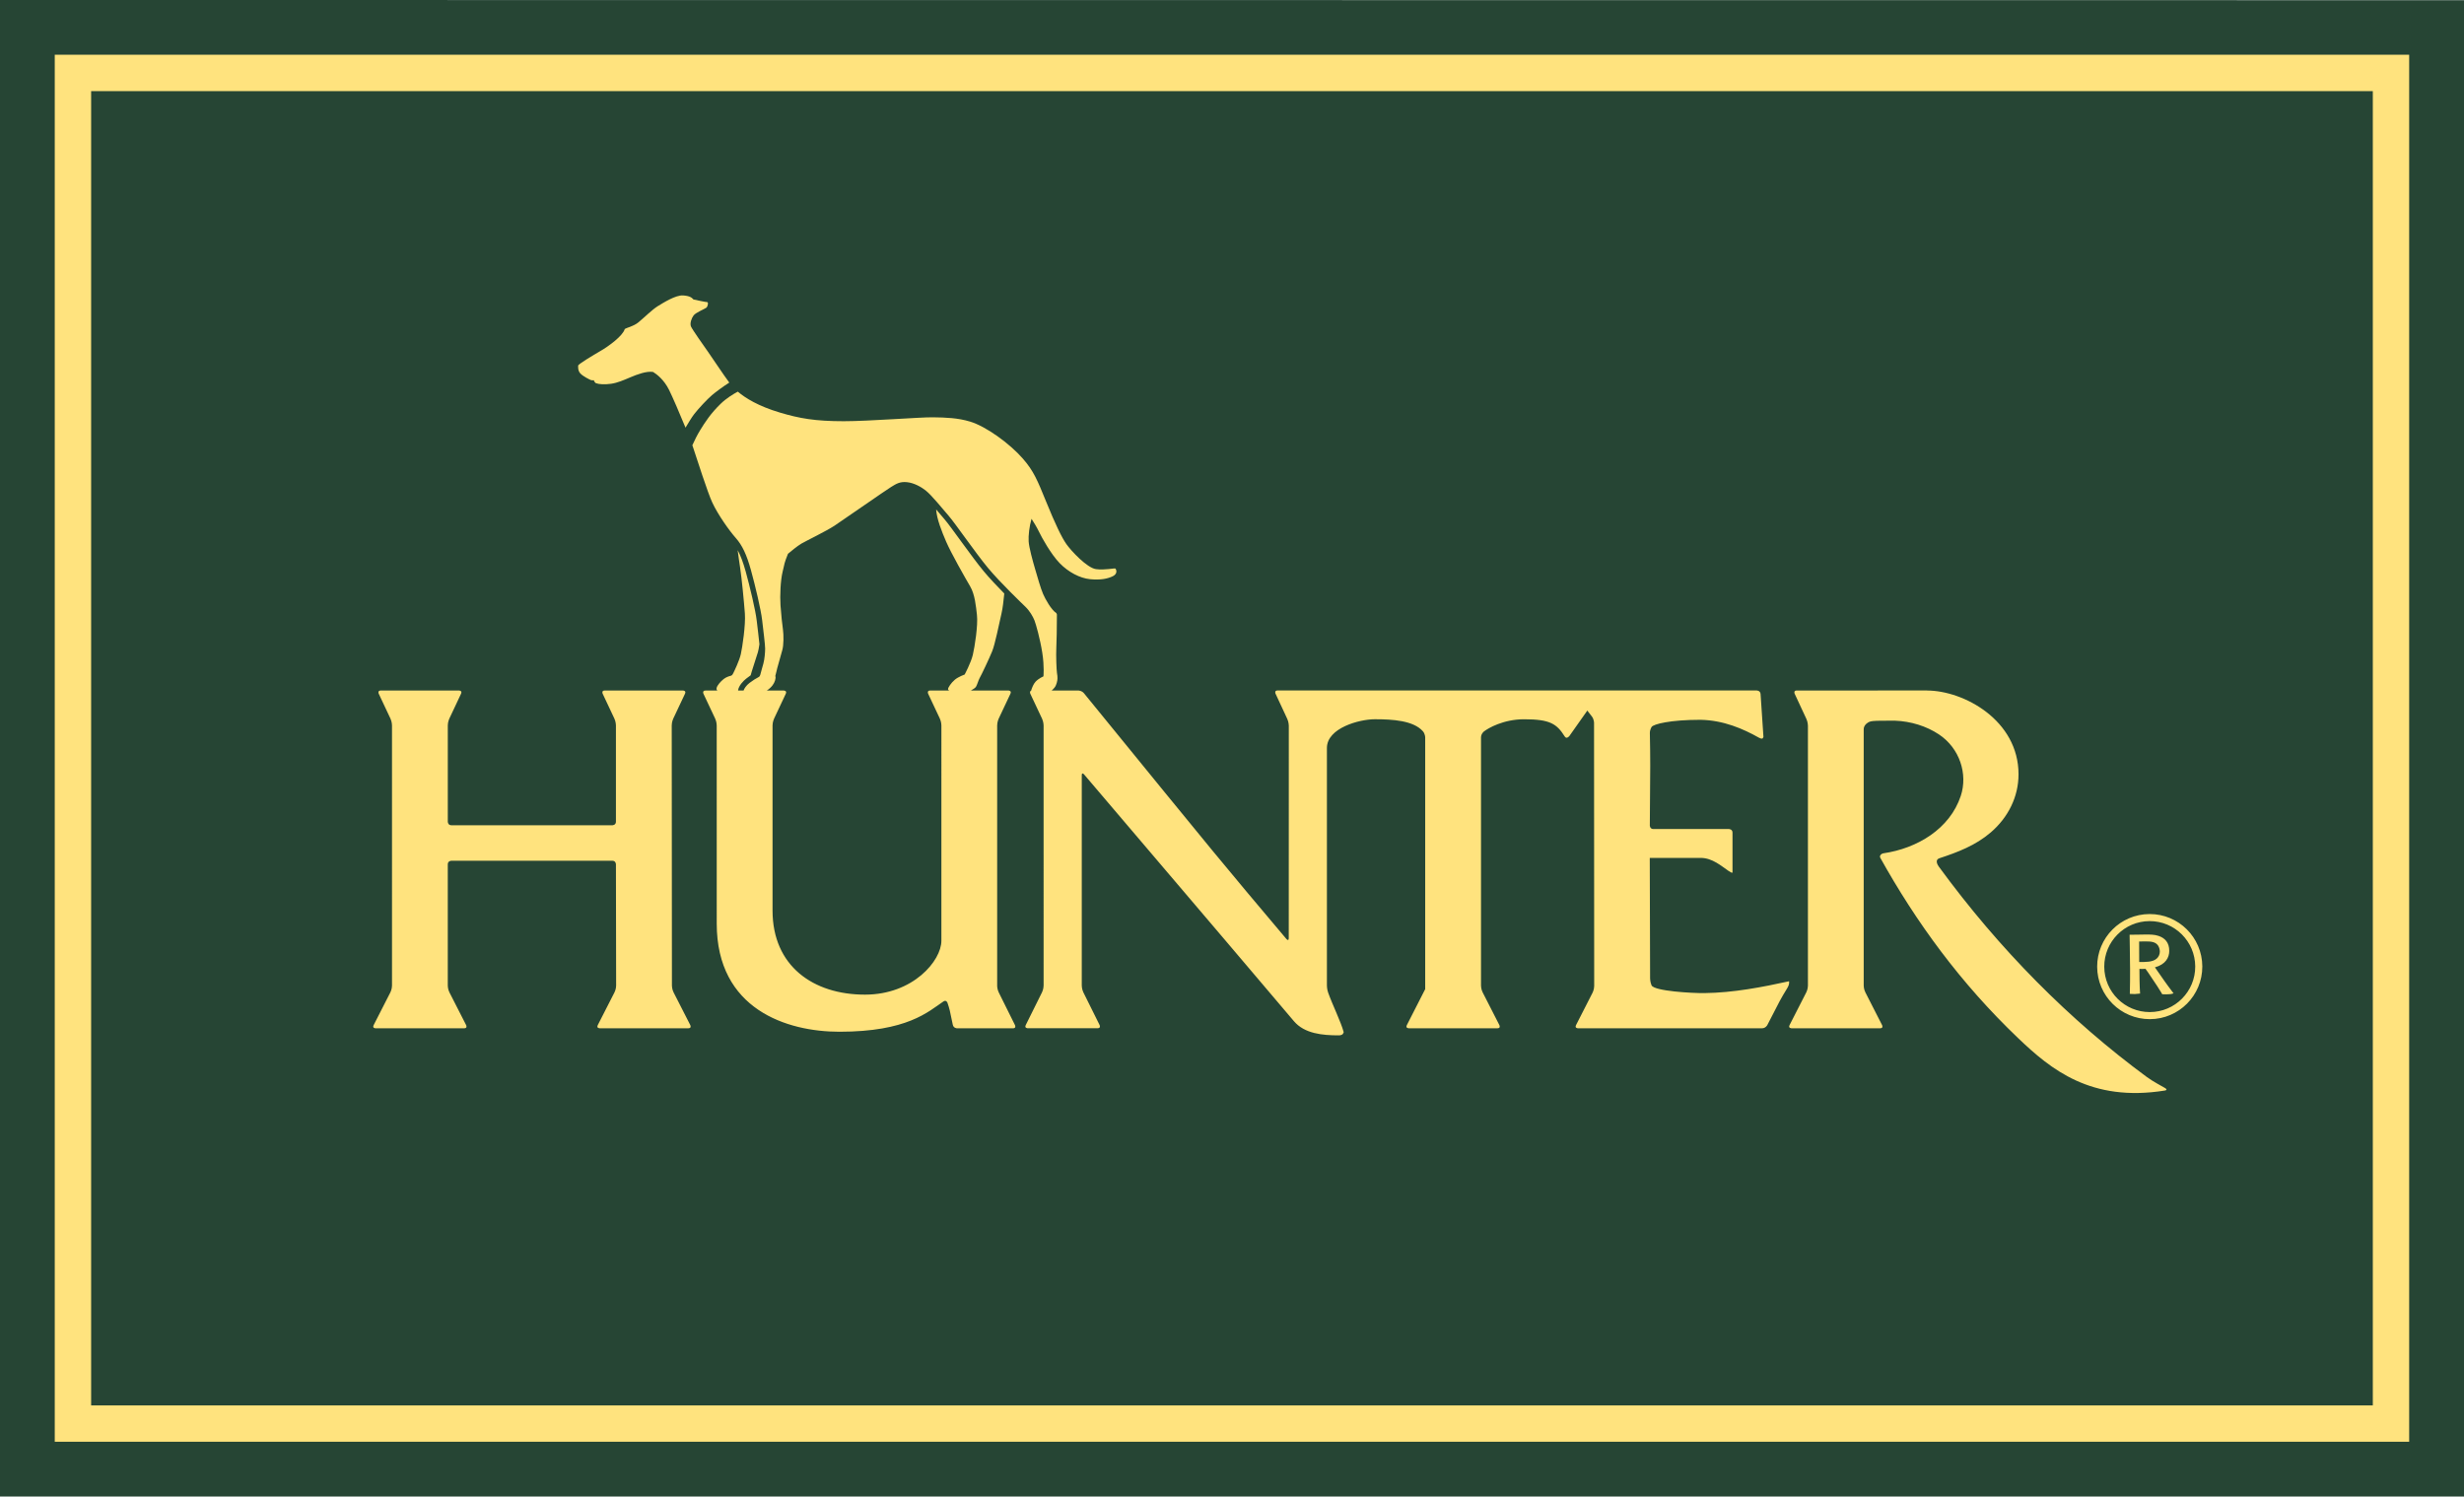 <?xml version="1.0" encoding="utf-8"?>
<!-- Generator: Adobe Illustrator 21.1.0, SVG Export Plug-In . SVG Version: 6.00 Build 0)  -->
<svg version="1.1" id="hunter-logo" xmlns="http://www.w3.org/2000/svg" xmlns:xlink="http://www.w3.org/1999/xlink" x="0px"
	 y="0px" viewBox="0 0 135 82" enable-background="new 0 0 135 82" xml:space="preserve">
<g>
	<polygon fill="#264534" points="0,82 0,0 135,0.01 135,82 	"/>
	<path fill-rule="evenodd" clip-rule="evenodd" fill="#FFE37E" d="M4.993,4.993v72.014h125.011V4.993H4.993L4.993,4.993z
		 M131.996,79H3V3h128.996v75.711V79z"/>
	<path fill="#FFE37E" d="M34.232,18.024c0.105-0.068,0.475-0.143,0.74-0.357c0.265-0.214,0.762-0.704,1.063-0.889
		c0.301-0.184,0.984-0.619,1.393-0.59c0.409,0.029,0.487,0.143,0.566,0.221c0.167,0.039,0.676,0.145,0.752,0.145
		c0.076,0,0.039,0.24-0.049,0.308c-0.088,0.068-0.576,0.265-0.693,0.418c-0.118,0.153-0.216,0.442-0.147,0.607
		c0.069,0.165,0.715,1.08,0.928,1.381c0.205,0.289,0.869,1.292,1.172,1.695c-0.316,0.198-0.746,0.517-0.952,0.692
		c-0.237,0.2-0.744,0.737-0.98,1.047c-0.129,0.169-0.32,0.482-0.466,0.731c-0.32-0.781-0.72-1.705-0.9-2.067
		c-0.284-0.57-0.674-0.859-0.877-0.986c-0.363-0.058-0.879,0.139-1.239,0.291c-0.36,0.153-0.713,0.308-1.063,0.357
		c-0.35,0.049-0.661,0.029-0.818-0.029c-0.087-0.032-0.128-0.165-0.128-0.165s-0.098,0.01-0.157-0.009
		c-0.059-0.02-0.444-0.208-0.583-0.367c-0.127-0.146-0.118-0.277-0.118-0.425c0-0.077,0.818-0.568,1.237-0.811
		C33.333,18.981,34.124,18.41,34.232,18.024L34.232,18.024z M57.176,39.789l0.002-0.038L57.176,39.789L57.176,39.789z
		 M81.296,40.086c0,0-0.153,0.124-0.153,0.321v13.595c0,0,0,0.197,0.09,0.373l0.915,1.792c0,0,0.091,0.176-0.106,0.176h-4.853
		c0,0-0.198,0-0.108-0.176l1.004-1.968V40.407c0,0,0-0.197-0.131-0.344c-0.519-0.58-1.648-0.653-2.627-0.653
		c-0.851,0-2.627,0.479-2.627,1.575v13.016c0,0,0,0.197,0.066,0.383c0.231,0.657,0.699,1.597,0.855,2.174l-0.042,0.087
		c0,0-0.041,0.086-0.238,0.086c-0.883,0-1.867-0.09-2.45-0.778c-3.08-3.633-3.08-3.633-11.494-13.517c0,0-0.128-0.15-0.128,0.047
		v11.517c0,0,0,0.197,0.087,0.374l0.889,1.79c0,0,0.087,0.177-0.11,0.177h-3.825c0,0-0.197,0-0.109-0.177l0.889-1.79
		c0,0,0.088-0.177,0.088-0.374V39.787v-0.036c0,0-0.002-0.197-0.086-0.375l-0.641-1.362c0,0-0.06-0.128,0.041-0.167
		c0.044-0.152,0.135-0.38,0.252-0.501c0.168-0.175,0.425-0.286,0.425-0.286s0.056-0.529-0.063-1.292
		c-0.12-0.764-0.351-1.584-0.431-1.78c-0.08-0.197-0.246-0.502-0.498-0.745c-0.133-0.128-1.379-1.321-2.048-2.126
		c-0.683-0.823-1.795-2.445-2.165-2.869c-0.332-0.381-0.916-1.11-1.246-1.372c-0.234-0.185-0.624-0.414-1.029-0.456
		c-0.391-0.039-0.587,0.093-0.864,0.262c-0.286,0.173-2.667,1.835-3.108,2.126c-0.441,0.291-1.573,0.84-1.805,0.976
		c-0.232,0.136-0.614,0.454-0.74,0.561c-0.215,0.541-0.176,0.503-0.294,0.986c-0.113,0.465-0.152,1.304-0.115,1.835
		c0.037,0.532,0.095,1.056,0.135,1.335c0.039,0.279,0.046,0.847-0.039,1.129c-0.086,0.282-0.174,0.651-0.233,0.833
		c-0.059,0.182-0.108,0.464-0.147,0.577c0.046,0.124-0.029,0.351-0.154,0.514c-0.067,0.088-0.17,0.195-0.314,0.283h0.928
		c0,0,0.197,0,0.113,0.178l-0.641,1.362c0,0-0.084,0.179-0.084,0.375l0,7.134v3.003c0,3.044,2.227,4.611,5.063,4.611
		c2.644,0,4.188-1.863,4.188-2.953V39.751c0,0,0-0.197-0.084-0.375l-0.641-1.362c0,0-0.084-0.178,0.113-0.178h1.042
		c-0.041-0.019-0.066-0.043-0.066-0.082c0-0.073,0.158-0.328,0.372-0.509c0.19-0.161,0.539-0.286,0.539-0.286
		s0.344-0.642,0.447-1.077c0.103-0.435,0.292-1.627,0.225-2.194c-0.054-0.461-0.108-1.112-0.372-1.561
		c-0.265-0.449-1.049-1.83-1.311-2.439c-0.248-0.576-0.516-1.244-0.552-1.774c0.167,0.196,0.325,0.386,0.449,0.527
		c0.369,0.424,1.479,2.043,2.161,2.864c0.307,0.37,0.734,0.821,1.123,1.216c-0.036,0.388-0.087,0.813-0.152,1.094
		c-0.147,0.638-0.353,1.682-0.512,2.073c-0.159,0.391-0.578,1.28-0.7,1.493c-0.059,0.116-0.124,0.349-0.187,0.451
		c-0.032,0.053-0.143,0.133-0.279,0.204h2.054c0,0,0.197,0,0.113,0.178l-0.642,1.362c0,0-0.084,0.179-0.084,0.375v14.246
		c-0.002,0.037,0.005,0.217,0.086,0.381l0.889,1.79c0,0,0.088,0.177-0.109,0.177h-3.06c0,0-0.197-0.001-0.237-0.194
		c-0.172-0.843-0.172-0.843-0.29-1.199c0,0-0.062-0.188-0.226-0.077c-0.833,0.562-1.977,1.658-5.696,1.658
		c-2.865,0-6.722-1.217-6.722-5.925l-0.001-10.855c0,0,0-0.197-0.084-0.375l-0.641-1.362c0,0-0.084-0.178,0.113-0.178h0.649
		c-0.037-0.032-0.058-0.077-0.043-0.141c0.035-0.149,0.223-0.36,0.39-0.492c0.135-0.107,0.306-0.157,0.372-0.172
		c0.071-0.017,0.101-0.048,0.151-0.147c0.05-0.099,0.33-0.675,0.414-1.043c0.083-0.369,0.269-1.597,0.222-2.227
		c-0.047-0.63-0.172-1.943-0.264-2.536c-0.041-0.264-0.09-0.603-0.131-0.934c0.158,0.29,0.298,0.66,0.439,1.167
		c0.231,0.836,0.539,2.121,0.606,2.701c0.043,0.366,0.115,0.943,0.147,1.285c-0.029,0.198-0.057,0.352-0.083,0.436
		c-0.133,0.435-0.355,1.088-0.397,1.267c-0.083,0.064-0.165,0.122-0.247,0.185c-0.139,0.106-0.417,0.385-0.444,0.651h0.303
		c0.028-0.103,0.153-0.286,0.323-0.416c0.18-0.137,0.357-0.249,0.507-0.325c0.04-0.02,0.071-0.068,0.084-0.119
		c0.067-0.263,0.126-0.452,0.169-0.611c0.069-0.253,0.098-0.619,0.098-0.833c0-0.214-0.108-1.066-0.164-1.554
		c-0.069-0.59-0.38-1.896-0.615-2.746c-0.235-0.85-0.48-1.362-0.831-1.757c-0.35-0.395-0.965-1.257-1.286-1.942
		c-0.251-0.535-0.85-2.415-1.053-3.024l-0.039-0.113c0.129-0.29,0.27-0.568,0.426-0.823c0.268-0.439,0.577-0.916,1.121-1.445
		c0.317-0.309,0.695-0.537,0.944-0.67c0.422,0.359,1.129,0.795,2.307,1.147c1.076,0.321,1.93,0.473,3.5,0.473
		c1.393,0,4.173-0.223,4.874-0.214c0.73,0.01,1.37,0.033,2.038,0.233c0.87,0.259,2.173,1.197,2.905,2.039
		c0.589,0.677,0.789,1.17,1.276,2.367c0.487,1.197,0.838,1.932,1.102,2.309c0.265,0.376,1.132,1.304,1.619,1.371
		c0.487,0.068,1.024-0.068,1.073-0.029c0.095,0.155,0.049,0.32-0.147,0.417c-0.268,0.133-0.654,0.221-1.249,0.163
		c-0.552-0.054-1.188-0.386-1.665-0.879c-0.478-0.493-0.985-1.413-1.122-1.702c-0.137-0.289-0.321-0.572-0.419-0.728
		c-0.118,0.415-0.177,0.908-0.157,1.238c0.019,0.329,0.226,1.085,0.361,1.539c0.119,0.402,0.296,1.037,0.431,1.345
		c0.128,0.295,0.449,0.865,0.72,1.043c0.012,0.008,0.036,0.064,0.036,0.085c-0.003,0.704-0.013,1.491-0.033,1.844
		c-0.021,0.364,0.01,1.201,0.036,1.352c0.026,0.151,0.026,0.18,0.028,0.296c0.002,0.117-0.052,0.37-0.156,0.499
		c-0.038,0.048-0.089,0.108-0.162,0.167h1.449c0,0,0.197,0,0.322,0.153c7.527,9.239,7.527,9.239,11.089,13.462
		c0,0,0.128,0.151,0.129-0.047l0.003-11.633c0,0,0-0.197-0.083-0.376l-0.643-1.382c0,0-0.083-0.179,0.114-0.179l26.25,0.002
		c0,0,0.197,0,0.21,0.197l0.157,2.347l-0.036,0.07c0,0-0.034,0.07-0.207-0.026c-0.866-0.489-1.948-0.96-3.21-0.982
		c-1.664,0-2.566,0.237-2.67,0.387c0,0-0.105,0.15-0.1,0.347c0.028,1.525,0.028,1.525-0.002,5.055c0,0-0.002,0.197,0.196,0.197
		h4.136c0,0,0.198,0,0.198,0.197v2.166c0,0.023-0.012,0.033-0.032,0.032c0,0-0.033,0-0.197-0.109
		c-0.37-0.247-0.867-0.705-1.516-0.705h-2.788l0.018,6.603c0,0,0.001,0.197,0.079,0.378c0.138,0.319,2.231,0.435,2.894,0.427
		c1.581-0.018,3.177-0.327,4.642-0.649l0.001,0.106c0,0,0,0.105-0.103,0.274c-0.364,0.598-0.364,0.598-1.091,2.02
		c0,0-0.09,0.176-0.287,0.176H86.458c0,0-0.197,0-0.108-0.176l0.904-1.771c0,0,0.09-0.176,0.09-0.372l-0.008-14.416
		c0,0,0-0.197-0.121-0.353l-0.248-0.32l-0.983,1.394c0,0-0.151,0.192-0.255,0.024c-0.433-0.691-0.804-0.941-2.218-0.942
		C82.371,39.409,81.526,39.901,81.296,40.086L81.296,40.086z M105.574,37.836c2.008,0,5.019,1.62,5.019,4.591
		c0,1.222-0.558,2.356-1.522,3.184c-0.833,0.715-1.814,1.087-2.814,1.415c-0.249,0.081-0.117,0.343-0.033,0.457
		c3.327,4.55,7.178,8.421,11.395,11.527c0.355,0.262,0.833,0.504,1.012,0.613c0,0,0.169,0.101-0.026,0.132
		c-4.052,0.648-6.246-1.166-8.027-2.866c-3.169-3.023-5.596-6.362-7.56-9.888c-0.063-0.114,0.06-0.23,0.173-0.246
		c1.841-0.267,3.634-1.33,4.236-3.142c0.4-1.204-0.062-2.621-1.197-3.374c-0.686-0.455-1.537-0.719-2.409-0.751
		c-1.341,0-1.341,0-1.551,0.157c0,0-0.16,0.118-0.16,0.315v14.041c0,0,0,0.197,0.091,0.372l0.915,1.793c0,0,0.091,0.176-0.107,0.176
		h-4.852c0,0-0.197,0-0.108-0.176l0.915-1.792c0,0,0.09-0.176,0.09-0.373v-14.23c0,0,0-0.197-0.083-0.376l-0.643-1.382
		c0,0-0.083-0.179,0.114-0.179H105.574L105.574,37.836z M36.887,39.376c0,0-0.084,0.179-0.084,0.375l0.011,14.251
		c0,0,0,0.197,0.09,0.373l0.915,1.792c0,0,0.09,0.176-0.107,0.176h-4.852c0,0-0.197,0-0.108-0.176l0.915-1.792
		c0,0,0.09-0.176,0.09-0.373l-0.011-6.642c0,0-0.001-0.197-0.198-0.197l-8.818,0.001c0,0-0.197,0-0.197,0.197v6.642
		c0,0,0,0.197,0.09,0.373l0.915,1.792c0,0,0.09,0.176-0.107,0.176h-4.852c0,0-0.197,0-0.107-0.176l0.915-1.792
		c0,0,0.09-0.176,0.09-0.373V39.751c0,0,0-0.197-0.084-0.375l-0.641-1.362c0,0-0.084-0.178,0.113-0.178h4.281
		c0,0,0.197,0,0.113,0.178l-0.641,1.362c0,0-0.084,0.179-0.084,0.375v5.271c0,0,0,0.197,0.197,0.197h8.818c0,0,0.197,0,0.197-0.197
		v-5.271c0,0,0-0.197-0.084-0.375l-0.641-1.362c0,0-0.084-0.178,0.113-0.178h4.282c0,0,0.197,0,0.113,0.178L36.887,39.376
		L36.887,39.376z M117.772,50.084c1.59-0.005,2.884,1.28,2.89,2.87c0.005,1.591-1.28,2.884-2.87,2.889
		c-1.591,0.005-2.884-1.279-2.891-2.87C114.896,51.383,116.18,50.089,117.772,50.084L117.772,50.084z M117.773,50.471
		c-1.376,0.004-2.488,1.124-2.483,2.5c0.005,1.376,1.125,2.489,2.501,2.484c1.376-0.004,2.488-1.124,2.483-2.5
		C120.268,51.579,119.149,50.467,117.773,50.471L117.773,50.471z M117.253,54.441c-0.29,0.033-0.295,0.033-0.562,0.016
		c0.012-0.448,0.015-0.9,0.014-1.347c-0.004-1.034-0.025-1.398-0.026-1.892l0.115-0.001l0.467-0.006l0.281-0.005
		c0.255-0.001,0.499-0.002,0.725,0.076c0.357,0.119,0.583,0.372,0.584,0.815c0.001,0.369-0.196,0.744-0.785,0.907
		c0.078,0.106,0.441,0.631,0.524,0.751c0.143,0.202,0.21,0.295,0.496,0.672c-0.11,0.047-0.208,0.047-0.299,0.052
		c-0.097,0.005-0.194,0.01-0.323-0.003l-0.055-0.097c-0.135-0.235-0.293-0.456-0.441-0.682c-0.279-0.419-0.307-0.465-0.419-0.612
		c-0.143,0.005-0.17,0.01-0.332,0.005C117.216,53.342,117.223,54.053,117.253,54.441L117.253,54.441z M117.205,52.71
		c0.352,0.004,0.734,0.012,0.956-0.183c0.114-0.097,0.174-0.241,0.174-0.388c-0.002-0.097-0.025-0.212-0.089-0.318
		c-0.149-0.225-0.398-0.239-0.745-0.237c-0.06,0-0.143,0.001-0.3,0.005C117.198,52.124,117.198,52.198,117.205,52.71L117.205,52.71z
		"/>
</g>
</svg>
